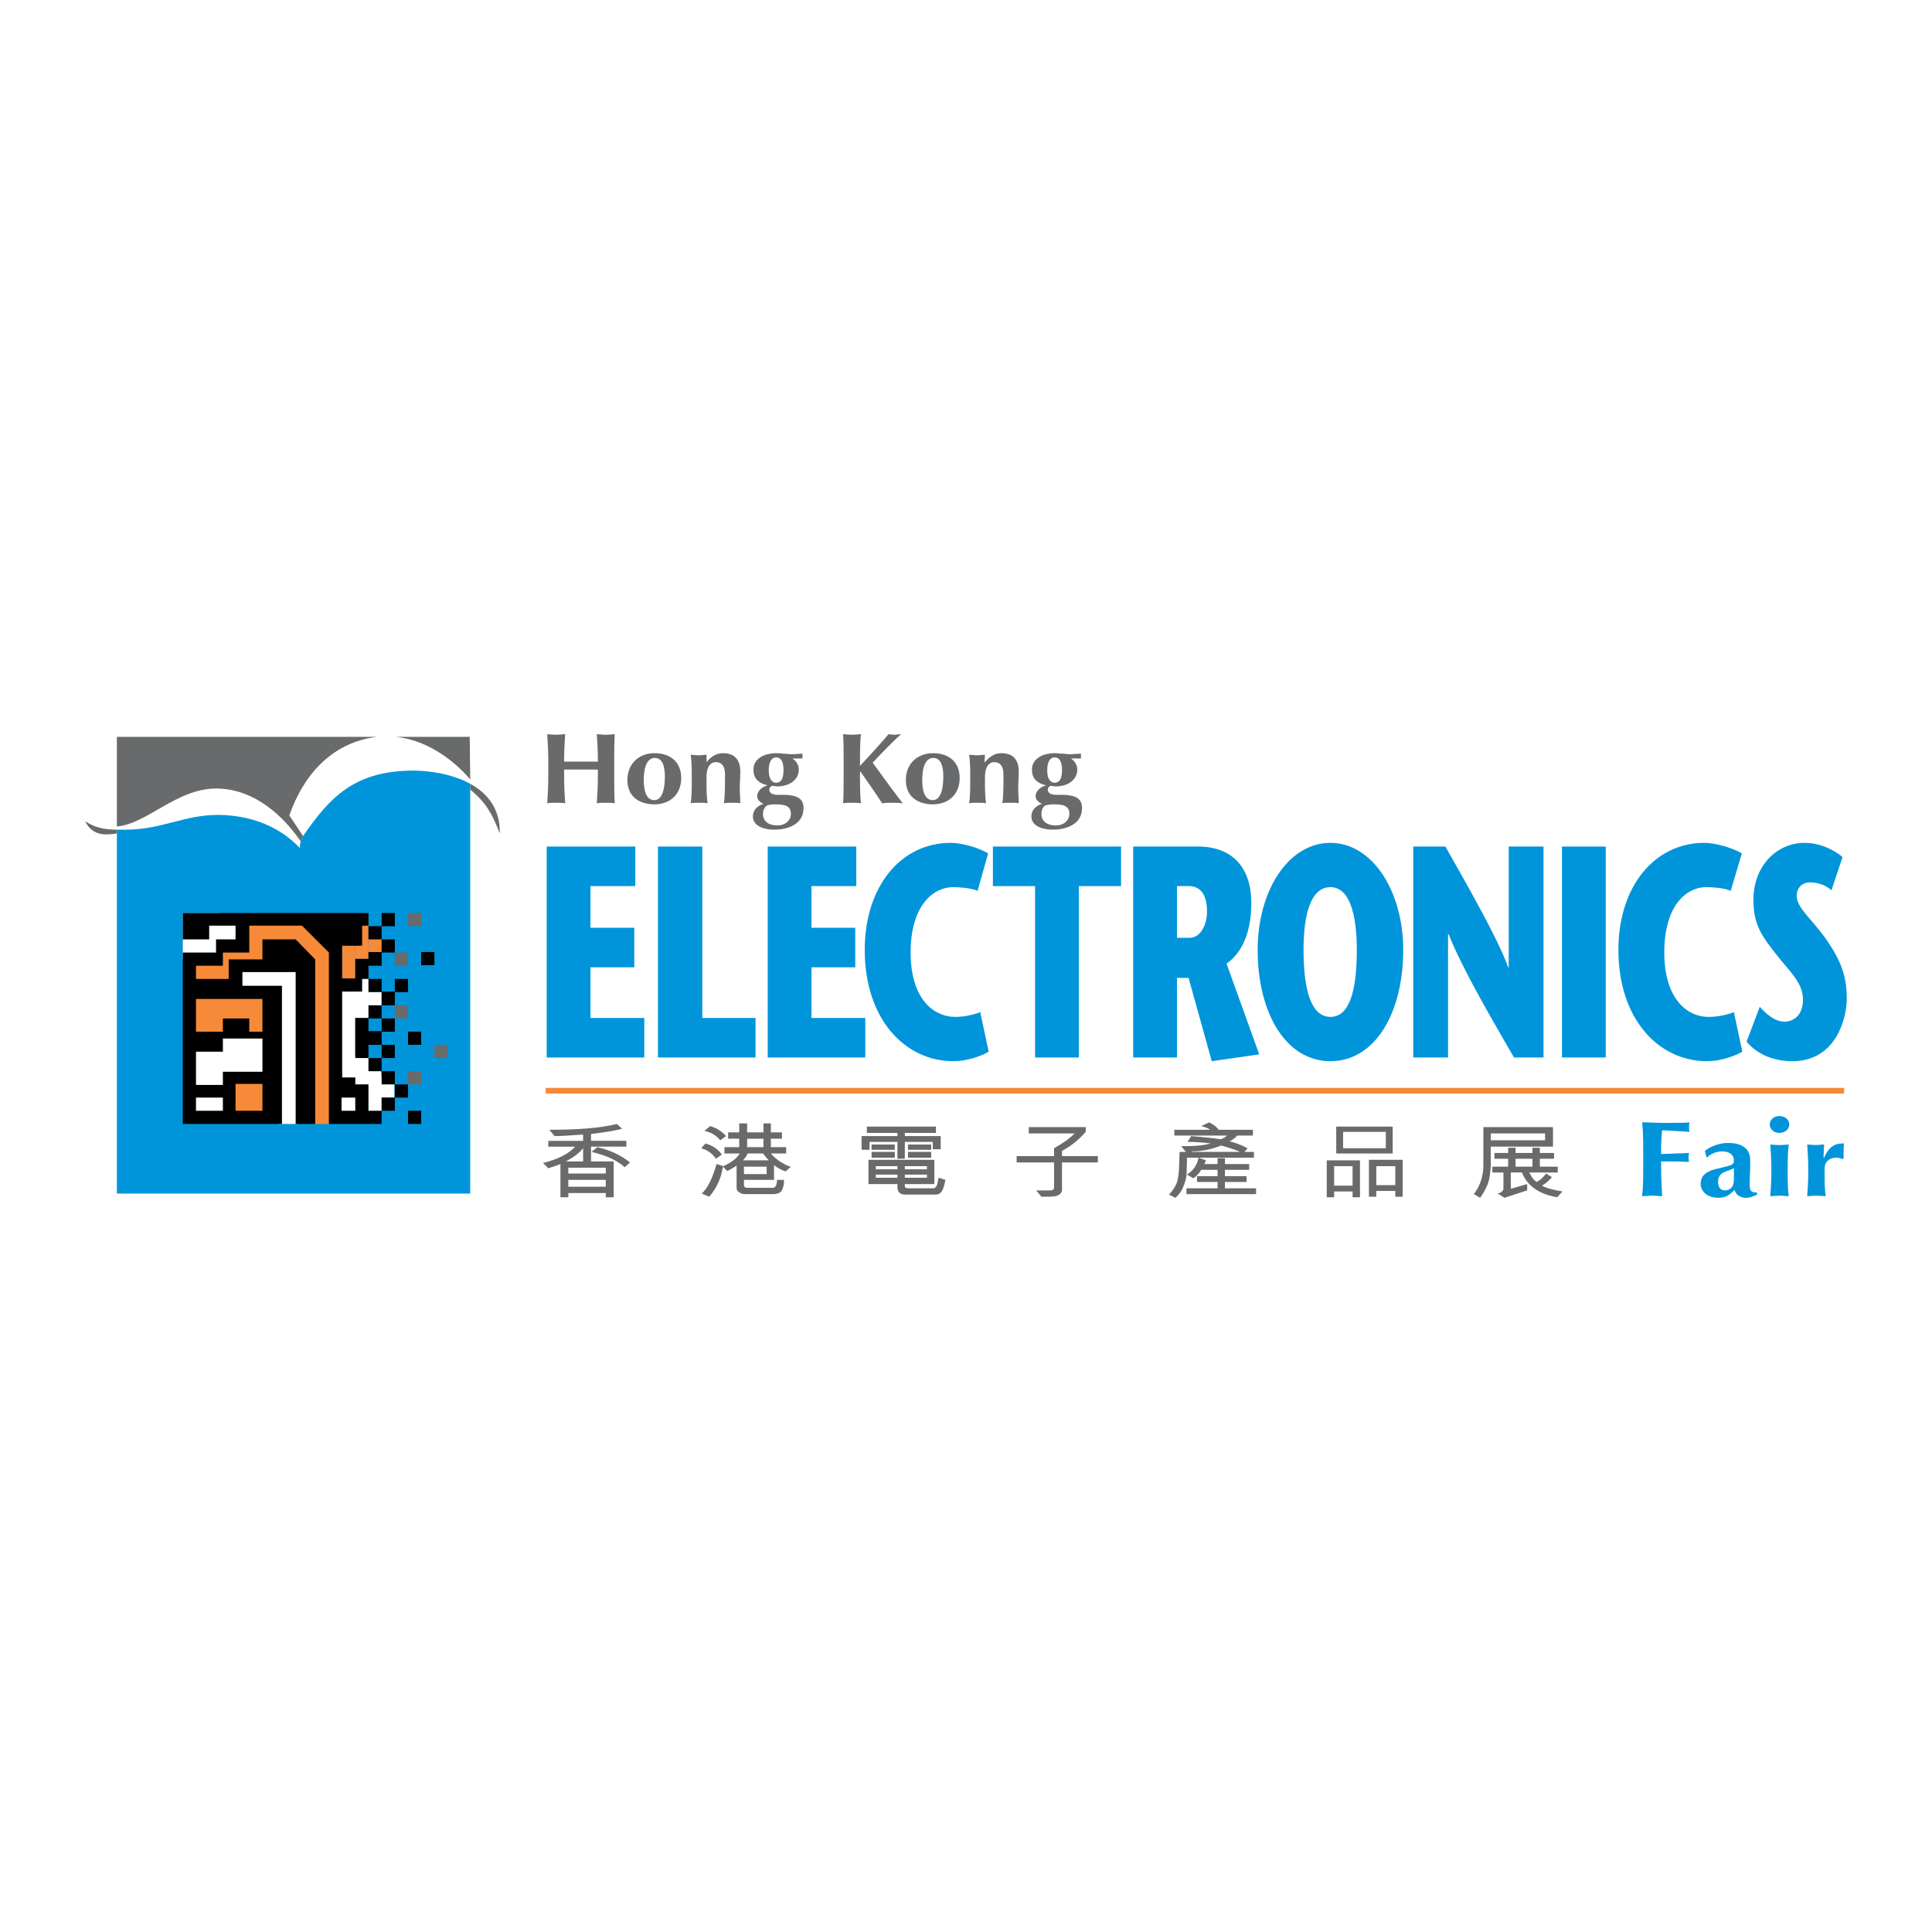 <?xml version="1.0" encoding="utf-8"?>
<!-- Generator: Adobe Illustrator 13.0.0, SVG Export Plug-In . SVG Version: 6.00 Build 14948)  -->
<!DOCTYPE svg PUBLIC "-//W3C//DTD SVG 1.0//EN" "http://www.w3.org/TR/2001/REC-SVG-20010904/DTD/svg10.dtd">
<svg version="1.0" id="Layer_1" xmlns="http://www.w3.org/2000/svg" xmlns:xlink="http://www.w3.org/1999/xlink" x="0px" y="0px"
	 width="192.756px" height="192.756px" viewBox="0 0 192.756 192.756" enable-background="new 0 0 192.756 192.756"
	 xml:space="preserve">
<g>
	<polygon fill-rule="evenodd" clip-rule="evenodd" fill="#FFFFFF" points="0,0 192.756,0 192.756,192.756 0,192.756 0,0 	"/>
	<path fill-rule="evenodd" clip-rule="evenodd" fill="#696A6C" d="M55.335,113.348l-0.526-0.631c2.789,0,5.052-0.158,6.735-0.58
		l0.526,0.475c-0.737,0.211-1.789,0.367-3.104,0.525v0.684h3.525v0.58h-3.525v1.473h2.263v3.578h-0.789v-0.42h-3.736v0.42h-0.789
		v-3.314c-0.263,0.105-0.685,0.264-1.21,0.42l-0.526-0.525c1.473-0.369,2.525-0.895,3.209-1.631h-2.684v-0.58h3.473v-0.631
		C56.809,113.295,55.861,113.348,55.335,113.348L55.335,113.348z M56.44,115.873h1.737v-1.314l0,0
		C57.756,115.084,57.177,115.504,56.44,115.873L56.44,115.873L56.44,115.873z M56.703,117.084h3.736v-0.58h-3.736V117.084
		L56.703,117.084z M56.703,118.398h3.736v-0.684h-3.736V118.398L56.703,118.398z M62.859,115.979l-0.526,0.475
		c-0.842-0.738-1.947-1.211-3.315-1.527l0.579-0.473C60.755,114.715,61.86,115.189,62.859,115.979L62.859,115.979z"/>
	<path fill-rule="evenodd" clip-rule="evenodd" fill="#696A6C" d="M76.909,114.453h1.526v0.631h-1.526
		c0.211,0.264,0.526,0.525,0.895,0.789c0.421,0.264,0.79,0.475,1.105,0.527l-0.526,0.473c-0.474-0.158-0.842-0.369-1.158-0.631
		v1.473h-3v0.525c0,0.158,0.105,0.264,0.263,0.264h2.579c0.105,0,0.21,0,0.263-0.105c0.105-0.053,0.158-0.262,0.211-0.684h0.684
		c0,0.525-0.105,0.895-0.263,1.105c-0.158,0.211-0.368,0.264-0.684,0.316h-3c-0.263,0-0.421-0.105-0.579-0.211
		c-0.158-0.105-0.21-0.264-0.21-0.475v-2.156c-0.421,0.262-0.737,0.473-0.947,0.525l-0.421-0.42
		c-0.158,1.156-0.631,2.156-1.368,2.998l-0.737-0.314c0.579-0.527,1.053-1.475,1.474-2.947l0.684,0.211
		c0.789-0.369,1.315-0.738,1.631-1.264h-1.526v-0.631h1.474v-0.842h-1.105v-0.633h1.105v-0.895h0.789v0.895h1.631v-0.895h0.736
		v0.895h1.105v0.633h-1.105V114.453L76.909,114.453z M74.541,114.453h1.631v-0.842h-1.631V114.453L74.541,114.453z M74.12,115.768
		h2.578c-0.158-0.158-0.368-0.42-0.579-0.684h-1.526C74.541,115.242,74.383,115.504,74.12,115.768L74.12,115.768z M74.225,117.137
		h2.263V116.4h-2.263V117.137L74.225,117.137z M70.279,112.822l0.579-0.475c0.684,0.211,1.21,0.578,1.579,1l-0.579,0.42
		C71.489,113.295,70.963,112.979,70.279,112.822L70.279,112.822z M69.963,114.559l0.421-0.475c0.737,0.211,1.263,0.578,1.631,1.105
		l-0.579,0.42C71.068,115.084,70.542,114.715,69.963,114.559L69.963,114.559z"/>
	<path fill-rule="evenodd" clip-rule="evenodd" fill="#696A6C" d="M89.538,115.609v-1.684h-2.789v0.789h-0.789v-1.367h3.578v-0.316
		h-3.052V112.4h6.893v0.631h-3.104v0.316h3.578v1.314h-0.79v-0.736h-2.789v1.684H89.538L89.538,115.609z M90.59,114.189h2.315v0.525
		H90.59V114.189L90.59,114.189z M86.959,114.189h2.315v0.525h-2.315V114.189L86.959,114.189z M90.59,114.926h2.315v0.578H90.59
		V114.926L90.59,114.926z M86.959,114.926h2.315v0.578h-2.315V114.926L86.959,114.926z M93.221,118.137h-2.946v0.209
		c0,0.158,0.158,0.211,0.368,0.211h2.473c0.105,0,0.21-0.053,0.263-0.158c0.105-0.053,0.158-0.367,0.263-0.895l0.684,0.211
		c-0.105,0.525-0.21,0.895-0.368,1.158c-0.158,0.211-0.368,0.314-0.631,0.314h-2.999c-0.527,0-0.79-0.262-0.79-0.736v-0.314h-2.894
		v-2.422h6.577V118.137L93.221,118.137z M90.274,116.348v0.314h2.209v-0.314H90.274L90.274,116.348z M89.538,116.662v-0.314H87.38
		v0.314H89.538L89.538,116.662z M87.38,117.504h2.158v-0.314H87.38V117.504L87.38,117.504z M90.274,117.504h2.209v-0.314h-2.209
		V117.504L90.274,117.504z"/>
	<path fill-rule="evenodd" clip-rule="evenodd" fill="#696A6C" d="M103.902,119.398l-0.525-0.631h1.42
		c0.264,0,0.368-0.105,0.368-0.369v-2.42h-3.735v-0.631h3.735v-0.789c0.843-0.475,1.526-0.947,2.053-1.475h-4.578v-0.631h5.683
		v0.473c-0.684,0.791-1.473,1.422-2.367,1.895v0.527h3.578v0.631h-3.578v2.736c0,0.158-0.053,0.264-0.211,0.422
		c-0.105,0.104-0.263,0.156-0.421,0.209c-0.105,0-0.368,0.053-0.736,0.053H103.902L103.902,119.398z"/>
	<path fill-rule="evenodd" clip-rule="evenodd" fill="#696A6C" d="M125.108,115.504h-6.683c0,0.844-0.053,1.422-0.053,1.791
		c-0.053,0.367-0.158,0.736-0.316,1.104c-0.157,0.422-0.421,0.789-0.789,1.105l-0.631-0.316c0.421-0.473,0.736-0.947,0.842-1.42
		c0.104-0.473,0.157-0.947,0.157-1.314l0.053-1.527h0.632l-0.474-0.578c0.157,0,0.315,0,0.474,0c0.842,0,1.684-0.053,2.473-0.264
		l0,0c-0.789-0.105-1.525-0.158-2.314-0.158l0.368-0.578c1.315,0.105,2.314,0.211,2.946,0.316c0.264-0.105,0.474-0.211,0.632-0.369
		h-5.263v-0.578h3.578c-0.21-0.158-0.474-0.264-0.895-0.369l0.79-0.369c0.421,0.211,0.736,0.422,0.947,0.738h3.42v0.578h-1.579
		c-0.104,0.158-0.368,0.369-0.736,0.578c0.685,0.158,1.263,0.422,1.789,0.686l-0.315,0.367h0.947V115.504L125.108,115.504z
		 M118.899,114.873v0.053h4.735v-0.053c-0.579-0.211-1.157-0.42-1.789-0.578c-0.736,0.264-1.315,0.42-1.684,0.473
		C119.846,114.82,119.425,114.873,118.899,114.873L118.899,114.873z M125.318,118.557v0.58h-6.945v-0.58h3.104v-0.631h-2.053v-0.58
		h2.053v-0.631h-1.632c-0.21,0.369-0.473,0.631-0.789,0.842l-0.631-0.367c0.578-0.369,0.999-0.895,1.157-1.686l0.736,0.264
		l-0.157,0.369h1.315v-0.58h0.736v0.58h2.421v0.578h-2.421v0.631h2.157v0.58h-2.157v0.631H125.318L125.318,118.557z"/>
	<path fill-rule="evenodd" clip-rule="evenodd" fill="#696A6C" d="M133.316,112.4h5.631v2.684h-5.631V112.4L133.316,112.4z
		 M134.001,114.559h4.262v-1.633h-4.262V114.559L134.001,114.559z M139.21,118.82h-1.895v0.578h-0.736v-3.684h3.368v3.684h-0.737
		V118.82L139.21,118.82z M137.315,118.24h1.895v-1.893h-1.895V118.24L137.315,118.24z M135.685,115.768v3.684h-0.736v-0.578h-1.842
		v0.578h-0.737v-3.684H135.685L135.685,115.768z M133.106,118.293h1.842v-1.945h-1.842V118.293L133.106,118.293z"/>
	<path fill-rule="evenodd" clip-rule="evenodd" fill="#696A6C" d="M154.943,114.4h-6.209v1.947
		c-0.053,0.684-0.105,1.209-0.264,1.684c-0.157,0.42-0.421,0.947-0.789,1.473l-0.632-0.367c0.632-0.844,0.947-1.791,0.947-2.895
		v-3.789h6.946V114.4L154.943,114.4z M148.734,113.768h5.419v-0.684h-5.419V113.768L148.734,113.768z M149.997,116.979h-1.104V116.4
		h1.578v-0.791h-1.368v-0.578h1.368v-0.525h0.736v0.525h1.684v-0.525h0.737v0.525h1.421v0.578h-1.421v0.791h1.789v0.578h-2.842
		c0.211,0.42,0.421,0.736,0.736,0.947c0.316-0.158,0.632-0.422,0.947-0.842l0.579,0.367c-0.315,0.369-0.632,0.633-1,0.842
		c0.474,0.264,1.105,0.422,2.053,0.58l-0.526,0.578c-1.842-0.314-2.999-1.158-3.525-2.473h-1.105v1.631l1.632-0.473v0.631
		l-2.263,0.736l-0.685-0.42c0.211-0.053,0.368-0.105,0.421-0.211c0.105-0.053,0.158-0.158,0.158-0.316V116.979L149.997,116.979z
		 M151.207,116.4h1.684v-0.791h-1.684V116.4L151.207,116.4z"/>
	<polygon fill-rule="evenodd" clip-rule="evenodd" fill="#0095DA" points="63.386,84.459 54.546,84.459 54.546,105.508 
		64.28,105.508 64.28,101.561 58.913,101.561 58.913,96.509 63.281,96.509 63.281,92.563 58.913,92.563 58.913,88.406 
		63.386,88.406 63.386,84.459 	"/>
	<polygon fill-rule="evenodd" clip-rule="evenodd" fill="#0095DA" points="65.648,105.508 75.383,105.508 75.383,101.561 
		70.068,101.561 70.068,84.459 65.648,84.459 65.648,105.508 	"/>
	<polygon fill-rule="evenodd" clip-rule="evenodd" fill="#0095DA" points="85.433,84.459 76.593,84.459 76.593,105.508 
		86.328,105.508 86.328,101.561 80.96,101.561 80.96,96.509 85.328,96.509 85.328,92.563 80.96,92.563 80.96,88.406 85.433,88.406 
		85.433,84.459 	"/>
	<path fill-rule="evenodd" clip-rule="evenodd" fill="#0095DA" d="M97.799,100.982c-0.684,0.264-1.579,0.473-2.473,0.473
		c-2.315,0-4.473-1.947-4.473-6.419c0-4.578,2.157-6.525,4.262-6.525c0.421,0,1.684,0.053,2.42,0.368l1.052-3.736
		c-1.052-0.631-2.736-1.052-3.736-1.052c-4.946,0-8.577,4.314-8.577,10.682c0,6.893,4,11.102,8.84,11.102
		c1.315,0,2.736-0.473,3.525-0.947L97.799,100.982L97.799,100.982z"/>
	<polygon fill-rule="evenodd" clip-rule="evenodd" fill="#0095DA" points="107.639,105.508 107.639,88.406 111.848,88.406 
		111.848,84.459 99.062,84.459 99.062,88.406 103.271,88.406 103.271,105.508 107.639,105.508 	"/>
	<path fill-rule="evenodd" clip-rule="evenodd" fill="#0095DA" d="M117.426,88.406h1.157c0.947,0,1.842,0.526,1.842,2.579
		c0,1.158-0.579,2.579-1.736,2.579h-1.263V88.406L117.426,88.406z M113.059,105.508h4.367v-7.945h1.157l2.315,8.312l4.736-0.684
		l-3.263-9.05c1.368-0.947,2.473-2.841,2.473-6.051c0-3.473-1.842-5.63-5.314-5.63h-6.472V105.508L113.059,105.508z"/>
	<path fill-rule="evenodd" clip-rule="evenodd" fill="#0095DA" d="M132.737,105.875c4.474,0,7.262-4.84,7.262-11.102
		c0-5.894-3.104-10.682-7.262-10.682c-4.209,0-7.261,4.788-7.261,10.682C125.477,101.035,128.266,105.875,132.737,105.875
		L132.737,105.875z M132.737,101.455c-1.946,0-2.683-2.736-2.683-6.682c0-3.736,0.789-6.262,2.683-6.262
		c1.842,0,2.632,2.526,2.632,6.262C135.369,98.719,134.685,101.455,132.737,101.455L132.737,101.455z"/>
	<path fill-rule="evenodd" clip-rule="evenodd" fill="#0095DA" d="M153.996,84.459h-3.473v12.05h-0.053
		c-1-2.841-4.157-8.313-6.262-12.05h-3.21v21.048h3.473V93.194h0.053c1.368,3.473,4.315,8.472,6.524,12.313h2.947V84.459
		L153.996,84.459z"/>
	<polygon fill-rule="evenodd" clip-rule="evenodd" fill="#0095DA" points="155.838,105.508 160.205,105.508 160.205,84.459 
		155.838,84.459 155.838,105.508 	"/>
	<path fill-rule="evenodd" clip-rule="evenodd" fill="#0095DA" d="M172.991,100.982c-0.684,0.264-1.578,0.473-2.525,0.473
		c-2.263,0-4.42-1.947-4.42-6.419c0-4.578,2.104-6.525,4.21-6.525c0.421,0,1.736,0.053,2.42,0.368l1.105-3.736
		c-1.053-0.631-2.789-1.052-3.736-1.052c-4.946,0-8.577,4.314-8.577,10.682c0,6.893,3.999,11.102,8.84,11.102
		c1.315,0,2.684-0.473,3.526-0.947L172.991,100.982L172.991,100.982z"/>
	<path fill-rule="evenodd" clip-rule="evenodd" fill="#0095DA" d="M183.831,85.512c-0.474-0.421-1.946-1.421-3.788-1.421
		c-2.789,0-5.104,2.315-5.104,5.683c0,2.578,0.895,3.683,2.421,5.63c1.104,1.421,2.525,2.631,2.525,4.314
		c0,1.578-0.947,2.211-1.842,2.211c-1,0-1.842-0.789-2.474-1.475l-1.314,3.475c1.157,1.367,2.841,1.945,4.577,1.945
		c4.367,0,5.42-4.314,5.42-6.209c0-2.156-0.474-3.788-2.315-6.314c-1.421-1.894-2.684-2.841-2.684-3.999
		c0-0.685,0.474-1.316,1.315-1.316c0.789,0,1.579,0.263,2.158,0.789L183.831,85.512L183.831,85.512z"/>
	
		<line fill="none" stroke="#F68A39" stroke-width="0.568" stroke-miterlimit="2.613" x1="54.44" y1="108.822" x2="183.989" y2="108.822"/>
	<path fill-rule="evenodd" clip-rule="evenodd" fill="#696A6C" d="M59.65,77.356c0,1.105-0.053,1.895-0.105,2.789
		c0.263-0.052,0.526-0.052,0.895-0.052c0.368,0,0.684,0,0.894,0.052c-0.052-0.894-0.052-1.684-0.052-2.789v-1.368
		c0-1.105,0-1.841,0.052-2.736c-0.21,0-0.526,0.053-0.894,0.053c-0.369,0-0.632-0.053-0.895-0.053
		c0.053,0.842,0.105,1.631,0.105,2.736c-0.421,0-0.895,0-1.684,0c-0.789,0-1.315,0-1.684,0c0-1.105,0.053-1.894,0.105-2.736
		c-0.263,0-0.526,0.053-0.895,0.053c-0.368,0-0.684-0.053-0.894-0.053c0.052,0.895,0.105,1.631,0.105,2.736v1.368
		c0,1.105-0.053,1.895-0.105,2.789c0.21-0.052,0.526-0.052,0.894-0.052c0.369,0,0.632,0,0.895,0.052
		c-0.052-0.894-0.105-1.684-0.105-2.789v-0.579c0.579,0,1.158,0,1.684,0c0.579,0,1.105,0,1.684,0V77.356L59.65,77.356z"/>
	<path fill-rule="evenodd" clip-rule="evenodd" fill="#696A6C" d="M62.596,77.83c0,1.789,1.369,2.42,2.684,2.42
		c1.579,0,2.684-1,2.684-2.631c0-1.526-1-2.473-2.684-2.473C63.912,75.146,62.596,76.041,62.596,77.83L62.596,77.83z M66.333,77.461
		c0,1.526-0.368,2.368-1.053,2.368c-0.789,0-1.052-0.895-1.052-2c0-1.474,0.421-2.21,1.105-2.21S66.333,76.303,66.333,77.461
		L66.333,77.461z"/>
	<path fill-rule="evenodd" clip-rule="evenodd" fill="#696A6C" d="M70.489,75.304c-0.263,0-0.526,0.052-0.789,0.052
		c-0.263,0-0.526-0.052-0.789-0.052c0.105,0.684,0.105,1.42,0.105,2.209v0.421c0,0.789,0,1.473-0.105,2.209
		c0.21-0.052,0.473-0.052,0.842-0.052c0.315,0,0.631,0,0.842,0.052c-0.105-0.736-0.105-1.42-0.105-2.209v-0.421
		c0-0.895,0.316-1.473,0.947-1.473c0.579,0,0.895,0.421,0.895,1.21c0,1.21,0,2.157-0.105,2.894c0.158-0.052,0.474-0.052,0.842-0.052
		c0.316,0,0.632,0,0.79,0.052c0-0.526-0.053-1.052-0.053-1.473c0-0.526,0.053-1,0.053-1.684c0-1.263-0.631-1.842-1.736-1.842
		c-0.684,0-1.21,0.368-1.631,0.895l0,0V75.304L70.489,75.304z"/>
	<path fill-rule="evenodd" clip-rule="evenodd" fill="#696A6C" d="M78.908,81.197c0,0.631-0.526,1.158-1.368,1.158
		c-0.79,0-1.421-0.369-1.421-1.158c0-0.421,0.263-0.789,0.421-0.842s0.421-0.105,0.789-0.105
		C78.33,80.25,78.908,80.408,78.908,81.197L78.908,81.197z M80.066,75.672c0-0.053,0-0.158,0-0.211c0-0.105,0-0.157,0-0.263
		c-0.368,0-0.789,0.053-1.158,0.053c-0.21,0-0.421-0.053-0.579-0.053c-0.263,0-0.579-0.053-0.842-0.053
		c-1.368,0-2.315,0.631-2.315,1.631c0,0.421,0.105,0.79,0.368,1.053c0.263,0.263,0.579,0.421,1.052,0.526l0,0
		c-0.631,0.158-1.052,0.631-1.052,1.052c0,0.368,0.263,0.631,0.631,0.789l0,0c-0.631,0.211-1.052,0.632-1.052,1.263
		c0,0.789,0.789,1.315,2.157,1.315c1.315,0,2.894-0.526,2.894-2.158c0-0.895-0.579-1.263-1.789-1.315h-0.789
		c-0.579,0-0.842-0.21-0.842-0.526c0-0.158,0.158-0.368,0.316-0.368c0.158,0,0.315,0.052,0.474,0.052
		c1.263,0,2.157-0.684,2.157-1.684c0-0.474-0.263-0.842-0.631-1.104h0.053H80.066L80.066,75.672z M77.435,75.567
		c0.421,0,0.737,0.315,0.737,1.263c0,0.895-0.263,1.263-0.737,1.263c-0.368,0-0.737-0.316-0.737-1.21
		C76.698,76.041,76.961,75.567,77.435,75.567L77.435,75.567z"/>
	<path fill-rule="evenodd" clip-rule="evenodd" fill="#696A6C" d="M85.854,76.988c0.737,1.052,1.474,2.104,2.158,3.157
		c0.368-0.052,0.684-0.052,1-0.052s0.632,0,1.053,0.052c-0.579-0.736-2.052-2.736-3-4.051c0.579-0.632,2.315-2.421,2.841-2.842
		c-0.263,0-0.474,0.053-0.684,0.053c-0.211,0-0.421-0.053-0.579-0.053c-0.421,0.526-1.842,2.105-2.841,3.157
		c0-1.263,0-2.631,0.105-3.157c-0.263,0-0.526,0.053-0.895,0.053c-0.368,0-0.684-0.053-0.895-0.053
		c0.053,0.895,0.053,1.631,0.053,2.736v1.368c0,1.105,0,1.895-0.053,2.789c0.21-0.052,0.526-0.052,0.895-0.052
		c0.369,0,0.631,0,0.895,0.052c-0.105-0.631-0.105-1.736-0.105-3.157H85.854L85.854,76.988z"/>
	<path fill-rule="evenodd" clip-rule="evenodd" fill="#696A6C" d="M90.379,77.83c0,1.789,1.368,2.42,2.684,2.42
		c1.579,0,2.684-1,2.684-2.631c0-1.526-1-2.473-2.684-2.473C91.695,75.146,90.379,76.041,90.379,77.83L90.379,77.83z M94.115,77.461
		c0,1.526-0.368,2.368-1.052,2.368c-0.789,0-1.052-0.895-1.052-2c0-1.474,0.421-2.21,1.105-2.21S94.115,76.303,94.115,77.461
		L94.115,77.461z"/>
	<path fill-rule="evenodd" clip-rule="evenodd" fill="#696A6C" d="M98.272,75.304c-0.263,0-0.526,0.052-0.79,0.052
		s-0.526-0.052-0.789-0.052c0.105,0.684,0.105,1.42,0.105,2.209v0.421c0,0.789,0,1.473-0.105,2.209
		c0.21-0.052,0.473-0.052,0.842-0.052c0.316,0,0.631,0,0.842,0.052c-0.105-0.736-0.105-1.42-0.105-2.209v-0.421
		c0-0.895,0.315-1.473,0.947-1.473c0.578,0,0.895,0.421,0.895,1.21c0,1.21,0,2.157-0.105,2.894c0.158-0.052,0.474-0.052,0.842-0.052
		c0.315,0,0.632,0,0.789,0.052c0-0.526-0.053-1.052-0.053-1.473c0-0.526,0.053-1,0.053-1.684c0-1.263-0.631-1.842-1.736-1.842
		c-0.684,0-1.21,0.368-1.631,0.895H98.22L98.272,75.304L98.272,75.304z"/>
	<path fill-rule="evenodd" clip-rule="evenodd" fill="#696A6C" d="M106.691,81.197c0,0.631-0.526,1.158-1.368,1.158
		c-0.789,0-1.421-0.369-1.421-1.158c0-0.421,0.211-0.789,0.421-0.842c0.158-0.053,0.421-0.105,0.789-0.105
		C106.112,80.25,106.691,80.408,106.691,81.197L106.691,81.197z M107.849,75.672c0-0.053,0-0.158,0-0.211c0-0.105,0-0.157,0-0.263
		c-0.368,0-0.789,0.053-1.157,0.053c-0.211,0-0.421-0.053-0.579-0.053c-0.263,0-0.579-0.053-0.842-0.053
		c-1.368,0-2.315,0.631-2.315,1.631c0,0.421,0.105,0.79,0.369,1.053c0.263,0.263,0.578,0.421,1.052,0.526l0,0
		c-0.631,0.158-1.052,0.631-1.052,1.052c0,0.368,0.263,0.631,0.631,0.789l0,0c-0.631,0.211-1.053,0.632-1.053,1.263
		c0,0.789,0.79,1.315,2.158,1.315c1.315,0,2.894-0.526,2.894-2.158c0-0.895-0.579-1.263-1.789-1.315h-0.789
		c-0.579,0-0.842-0.21-0.842-0.526c0-0.158,0.157-0.368,0.315-0.368s0.315,0.052,0.474,0.052c1.263,0,2.157-0.684,2.157-1.684
		c0-0.474-0.263-0.842-0.631-1.104h0.053H107.849L107.849,75.672z M105.218,75.567c0.421,0,0.737,0.315,0.737,1.263
		c0,0.895-0.264,1.263-0.737,1.263c-0.368,0-0.736-0.316-0.736-1.21C104.481,76.041,104.744,75.567,105.218,75.567L105.218,75.567z"
		/>
	<path fill-rule="evenodd" clip-rule="evenodd" fill="#0095DA" d="M163.941,116.4c0,1.209,0,1.998-0.105,2.945
		c0.263,0,0.632-0.053,1-0.053c0.421,0,0.736,0.053,0.999,0.053c-0.053-0.947-0.104-1.736-0.104-2.945v-0.527
		c0.947,0,1.842,0,2.788,0.053c-0.053-0.211-0.053-0.316-0.053-0.422c0-0.104,0-0.209,0.053-0.473
		c-0.946,0.053-1.684,0.053-2.788,0.105c0-0.789,0-1.578,0.104-2.367c0.316,0,1.789,0.105,2.736,0.156
		c-0.053-0.156-0.053-0.262-0.053-0.473s0-0.316,0.053-0.475c-0.315,0.053-1.368,0.053-2.578,0.053
		c-0.684,0-1.421-0.053-2.157-0.053c0.105,0.947,0.105,1.789,0.105,2.947V116.4L163.941,116.4z"/>
	<path fill-rule="evenodd" clip-rule="evenodd" fill="#0095DA" d="M170.256,115.453h0.104c0.264-0.316,0.895-0.58,1.474-0.58
		c0.736,0,1.157,0.369,1.157,0.895c0,0.422-0.104,0.475-1.473,0.789c-1.105,0.211-1.842,0.633-1.842,1.527
		c0,0.684,0.526,1.42,1.789,1.42c0.736,0,1.157-0.316,1.578-0.789c0.158,0.473,0.526,0.789,1.158,0.789
		c0.368,0,0.631-0.105,1.104-0.316v-0.209c-0.526,0-0.736-0.105-0.736-0.738c0-0.789,0.053-1.525,0.053-2.473
		c0-1.262-0.947-1.736-2.21-1.736c-0.79,0-1.632,0.264-2.315,0.789L170.256,115.453L170.256,115.453z M172.991,117.715
		c0,0.684-0.368,1.053-0.895,1.053c-0.421,0-0.684-0.316-0.684-0.842c0-1.053,0.895-1,1.578-1.369
		C172.991,116.82,172.991,117.084,172.991,117.715L172.991,117.715z"/>
	<path fill-rule="evenodd" clip-rule="evenodd" fill="#0095DA" d="M176.728,116.979c0,0.895-0.053,1.631-0.105,2.367
		c0.211,0,0.526-0.053,0.895-0.053c0.421,0,0.736,0.053,0.947,0.053c-0.105-0.736-0.105-1.473-0.105-2.367v-0.422
		c0-0.842,0-1.631,0.105-2.367c-0.211,0-0.526,0.053-0.947,0.053c-0.368,0-0.684-0.053-0.895-0.053
		c0.053,0.736,0.105,1.525,0.105,2.367V116.979L176.728,116.979z M176.569,112.189c0,0.475,0.421,0.842,0.947,0.842
		c0.579,0,1-0.367,1-0.842c0-0.473-0.421-0.842-1-0.842C176.99,111.348,176.569,111.717,176.569,112.189L176.569,112.189z"/>
	<path fill-rule="evenodd" clip-rule="evenodd" fill="#0095DA" d="M181.989,114.189c-0.263,0-0.579,0.053-0.842,0.053
		s-0.579-0.053-0.842-0.053c0.053,0.736,0.105,1.525,0.105,2.367v0.422c0,0.895-0.053,1.631-0.105,2.367
		c0.21,0,0.526-0.053,0.895-0.053s0.736,0.053,0.947,0.053c-0.105-0.736-0.105-1.473-0.105-2.367v-0.422
		c0-0.578,0.421-1.053,1.157-1.053c0.264,0,0.474,0.053,0.632,0.158l0.105-0.105c0-0.262,0-0.473,0-0.684
		c0-0.367,0-0.578,0.053-0.789c-0.053,0-0.105,0-0.158,0c-0.842,0-1.421,0.422-1.842,1.42h-0.053L181.989,114.189L181.989,114.189z"
		/>
	<path fill-rule="evenodd" clip-rule="evenodd" fill="#696A6C" d="M46.863,73.515l0.053,4.262c0,0-2.947-3.789-7.419-4.262H46.863
		L46.863,73.515z"/>
	<path fill-rule="evenodd" clip-rule="evenodd" fill="#696A6C" d="M11.661,83.144c0,0-0.421,0.105-1.105,0.105
		s-1.579-0.263-2.052-1.315c0.947,0.631,1.895,0.842,3.157,0.842V83.144L11.661,83.144z M46.916,78.198
		c1.736,0.947,3,2.526,2.947,4.946c-0.684-1.736-1.263-3-2.947-4.367V78.198L46.916,78.198z M30.025,83.986
		c-1.052-1.579-4-5.262-8.367-5.314c-3.999-0.053-6.946,3.525-9.998,3.789v-8.945h25.941c-4.683,0.579-7.419,4.052-8.735,7.84
		l1.368,2.052C30.236,83.407,30.078,83.67,30.025,83.986L30.025,83.986z"/>
	<path fill-rule="evenodd" clip-rule="evenodd" fill="#0095DA" d="M11.661,119.084v-33.52v-2.789c0.263,0,0.526,0,0.842,0
		c3.684,0,5.788-1.474,9.313-1.474c4.157,0.053,6.736,1.842,8.104,3.315c-0.053-0.579,0.316-1.21,0.316-1.21
		c2.578-3.684,4.946-6.472,10.892-6.525c1.842,0,4.052,0.369,5.788,1.315v0.579v40.307H11.661L11.661,119.084z"/>
	<polygon fill-rule="evenodd" clip-rule="evenodd" fill="#F68A39" points="36.761,93.405 38.076,93.405 38.076,95.194 
		36.761,95.194 36.761,93.405 	"/>
	<polygon fill-rule="evenodd" clip-rule="evenodd" fill="#FFFFFF" points="34.129,107.508 34.129,98.93 35.445,98.93 35.971,97.51 
		36.761,97.668 36.918,98.877 38.076,98.93 38.076,100.299 36.813,100.352 36.761,101.613 35.445,101.561 35.445,105.402 
		36.813,105.508 36.813,106.822 36.813,106.822 38.023,106.822 38.128,108.086 39.339,108.139 39.339,109.506 38.076,109.506 
		38.076,110.875 36.708,110.928 36.708,108.297 35.392,108.297 35.445,107.508 34.129,107.508 	"/>
	<polygon fill-rule="evenodd" clip-rule="evenodd" fill="#F68A39" points="35.445,92.353 36.761,92.353 36.761,95.667 
		35.445,95.667 35.445,92.353 	"/>
	<polygon fill-rule="evenodd" clip-rule="evenodd" fill="#F68A39" points="34.129,94.352 35.445,94.352 35.445,97.668 
		34.129,97.668 34.129,94.352 	"/>
	<polygon fill-rule="evenodd" clip-rule="evenodd" fill="#FFFFFF" points="23.974,96.667 29.657,96.667 29.657,112.137 
		27.763,112.137 27.763,98.719 23.869,98.719 23.974,96.667 	"/>
	<polygon fill-rule="evenodd" clip-rule="evenodd" fill="#F68A39" points="19.291,97.93 19.291,96.036 21.816,96.036 21.816,94.615 
		24.553,94.615 24.553,92.037 30.394,92.037 33.077,94.826 33.077,112.137 31.13,112.137 31.13,96.036 29.183,94.142 26.815,94.142 
		26.815,96.352 23.448,96.352 23.448,98.035 19.291,97.93 	"/>
	<polygon fill-rule="evenodd" clip-rule="evenodd" fill="#FFFFFF" points="18.238,95.72 18.238,91.089 21.869,91.089 21.869,91.668 
		24.026,91.984 23.974,94.352 21.816,94.51 21.869,95.72 18.238,95.72 	"/>
	<polygon fill-rule="evenodd" clip-rule="evenodd" points="18.238,112.137 28.131,112.137 28.131,98.352 24.185,98.352 
		24.185,96.983 29.499,96.983 29.499,112.137 31.446,112.137 31.446,95.72 29.499,93.721 26.184,93.721 26.184,95.72 22.816,95.72 
		22.816,97.668 19.554,97.668 19.554,96.352 22.238,96.352 22.238,95.036 24.869,95.036 24.869,92.353 30.13,92.353 32.814,95.036 
		32.814,112.137 38.076,112.137 38.076,110.822 36.761,110.822 36.761,108.191 35.445,108.191 35.445,107.508 34.129,107.508 
		34.129,98.93 36.129,98.93 36.129,97.668 36.761,97.668 36.761,96.352 38.076,96.352 38.076,94.983 36.761,94.983 36.761,95.667 
		35.445,95.667 35.445,97.615 34.129,97.615 34.129,94.352 36.129,94.352 36.129,92.353 36.761,92.353 36.761,91.089 18.238,91.089 
		18.238,93.721 20.87,93.721 20.87,92.353 23.5,92.353 23.5,93.721 21.554,93.721 21.554,95.036 18.238,95.036 18.238,112.137 	"/>
	<polygon fill-rule="evenodd" clip-rule="evenodd" fill="#FFFFFF" points="19.554,110.822 22.238,110.822 22.238,109.506 
		19.554,109.506 19.554,110.822 	"/>
	<polygon fill-rule="evenodd" clip-rule="evenodd" fill="#F68A39" points="23.5,108.139 26.184,108.139 26.184,110.822 
		23.5,110.822 23.5,108.139 	"/>
	<polygon fill-rule="evenodd" clip-rule="evenodd" fill="#FFFFFF" points="19.554,108.244 22.238,108.244 22.238,106.928 
		26.184,106.928 26.184,103.613 22.238,103.613 22.238,104.928 19.554,104.928 19.554,108.244 	"/>
	<polygon fill-rule="evenodd" clip-rule="evenodd" fill="#F68A39" points="24.869,102.93 26.184,102.93 26.184,99.666 
		19.554,99.666 19.554,102.93 22.238,102.93 22.238,101.613 24.869,101.613 24.869,102.93 	"/>
	<polygon fill-rule="evenodd" clip-rule="evenodd" points="36.761,105.561 35.445,105.561 35.445,101.561 36.761,101.561 
		36.761,102.877 38.076,102.877 38.076,104.244 36.761,104.244 36.761,105.561 	"/>
	<polygon fill-rule="evenodd" clip-rule="evenodd" points="36.761,92.405 38.076,92.405 38.076,93.721 36.761,93.721 36.761,92.405 
			"/>
	<polygon fill-rule="evenodd" clip-rule="evenodd" points="38.076,91.089 39.392,91.089 39.392,92.405 38.076,92.405 38.076,91.089 
			"/>
	<polygon fill-rule="evenodd" clip-rule="evenodd" points="38.076,93.721 39.392,93.721 39.392,95.036 38.076,95.036 38.076,93.721 
			"/>
	<polygon fill-rule="evenodd" clip-rule="evenodd" points="36.761,97.668 38.076,97.668 38.076,98.982 36.761,98.982 36.761,97.668 
			"/>
	<polygon fill-rule="evenodd" clip-rule="evenodd" points="36.761,100.299 38.076,100.299 38.076,101.613 36.761,101.613 
		36.761,100.299 	"/>
	<polygon fill-rule="evenodd" clip-rule="evenodd" points="38.076,101.613 39.392,101.613 39.392,102.93 38.076,102.93 
		38.076,101.613 	"/>
	<polygon fill-rule="evenodd" clip-rule="evenodd" points="36.761,105.561 38.076,105.561 38.076,106.875 36.761,106.875 
		36.761,105.561 	"/>
	<polygon fill-rule="evenodd" clip-rule="evenodd" points="38.076,104.244 39.392,104.244 39.392,105.561 38.076,105.561 
		38.076,104.244 	"/>
	<polygon fill-rule="evenodd" clip-rule="evenodd" points="38.076,106.875 39.392,106.875 39.392,108.191 38.076,108.191 
		38.076,106.875 	"/>
	<polygon fill-rule="evenodd" clip-rule="evenodd" points="38.076,109.506 39.392,109.506 39.392,110.822 38.076,110.822 
		38.076,109.506 	"/>
	<polygon fill-rule="evenodd" clip-rule="evenodd" fill="#FFFFFF" points="34.077,109.506 35.445,109.506 35.445,110.822 
		34.077,110.822 34.077,109.506 	"/>
	<polygon fill-rule="evenodd" clip-rule="evenodd" points="39.392,108.191 40.707,108.191 40.707,109.506 39.392,109.506 
		39.392,108.191 	"/>
	<polygon fill-rule="evenodd" clip-rule="evenodd" points="40.707,110.822 42.022,110.822 42.022,112.137 40.707,112.137 
		40.707,110.822 	"/>
	<polygon fill-rule="evenodd" clip-rule="evenodd" points="40.707,102.93 42.022,102.93 42.022,104.244 40.707,104.244 
		40.707,102.93 	"/>
	<polygon fill-rule="evenodd" clip-rule="evenodd" fill="#696A6C" points="39.392,100.299 40.707,100.299 40.707,101.613 
		39.392,101.613 39.392,100.299 	"/>
	<polygon fill-rule="evenodd" clip-rule="evenodd" points="39.392,97.668 40.707,97.668 40.707,98.982 39.392,98.982 39.392,97.668 
			"/>
	<polygon fill-rule="evenodd" clip-rule="evenodd" fill="#696A6C" points="39.392,95.036 40.707,95.036 40.707,96.352 
		39.392,96.352 39.392,95.036 	"/>
	<polygon fill-rule="evenodd" clip-rule="evenodd" fill="#696A6C" points="40.707,91.089 42.022,91.089 42.022,92.405 
		40.707,92.405 40.707,91.089 	"/>
	<polygon fill-rule="evenodd" clip-rule="evenodd" points="42.022,94.983 43.338,94.983 43.338,96.299 42.022,96.299 42.022,94.983 
			"/>
	<polygon fill-rule="evenodd" clip-rule="evenodd" fill="#696A6C" points="43.338,104.244 44.653,104.244 44.653,105.561 
		43.338,105.561 43.338,104.244 	"/>
	<polygon fill-rule="evenodd" clip-rule="evenodd" fill="#696A6C" points="40.654,106.875 42.022,106.875 42.022,108.191 
		40.654,108.191 40.654,106.875 	"/>
	<polygon fill-rule="evenodd" clip-rule="evenodd" points="38.076,98.93 39.392,98.93 39.392,100.299 38.076,100.299 38.076,98.93 	
		"/>
</g>
</svg>
